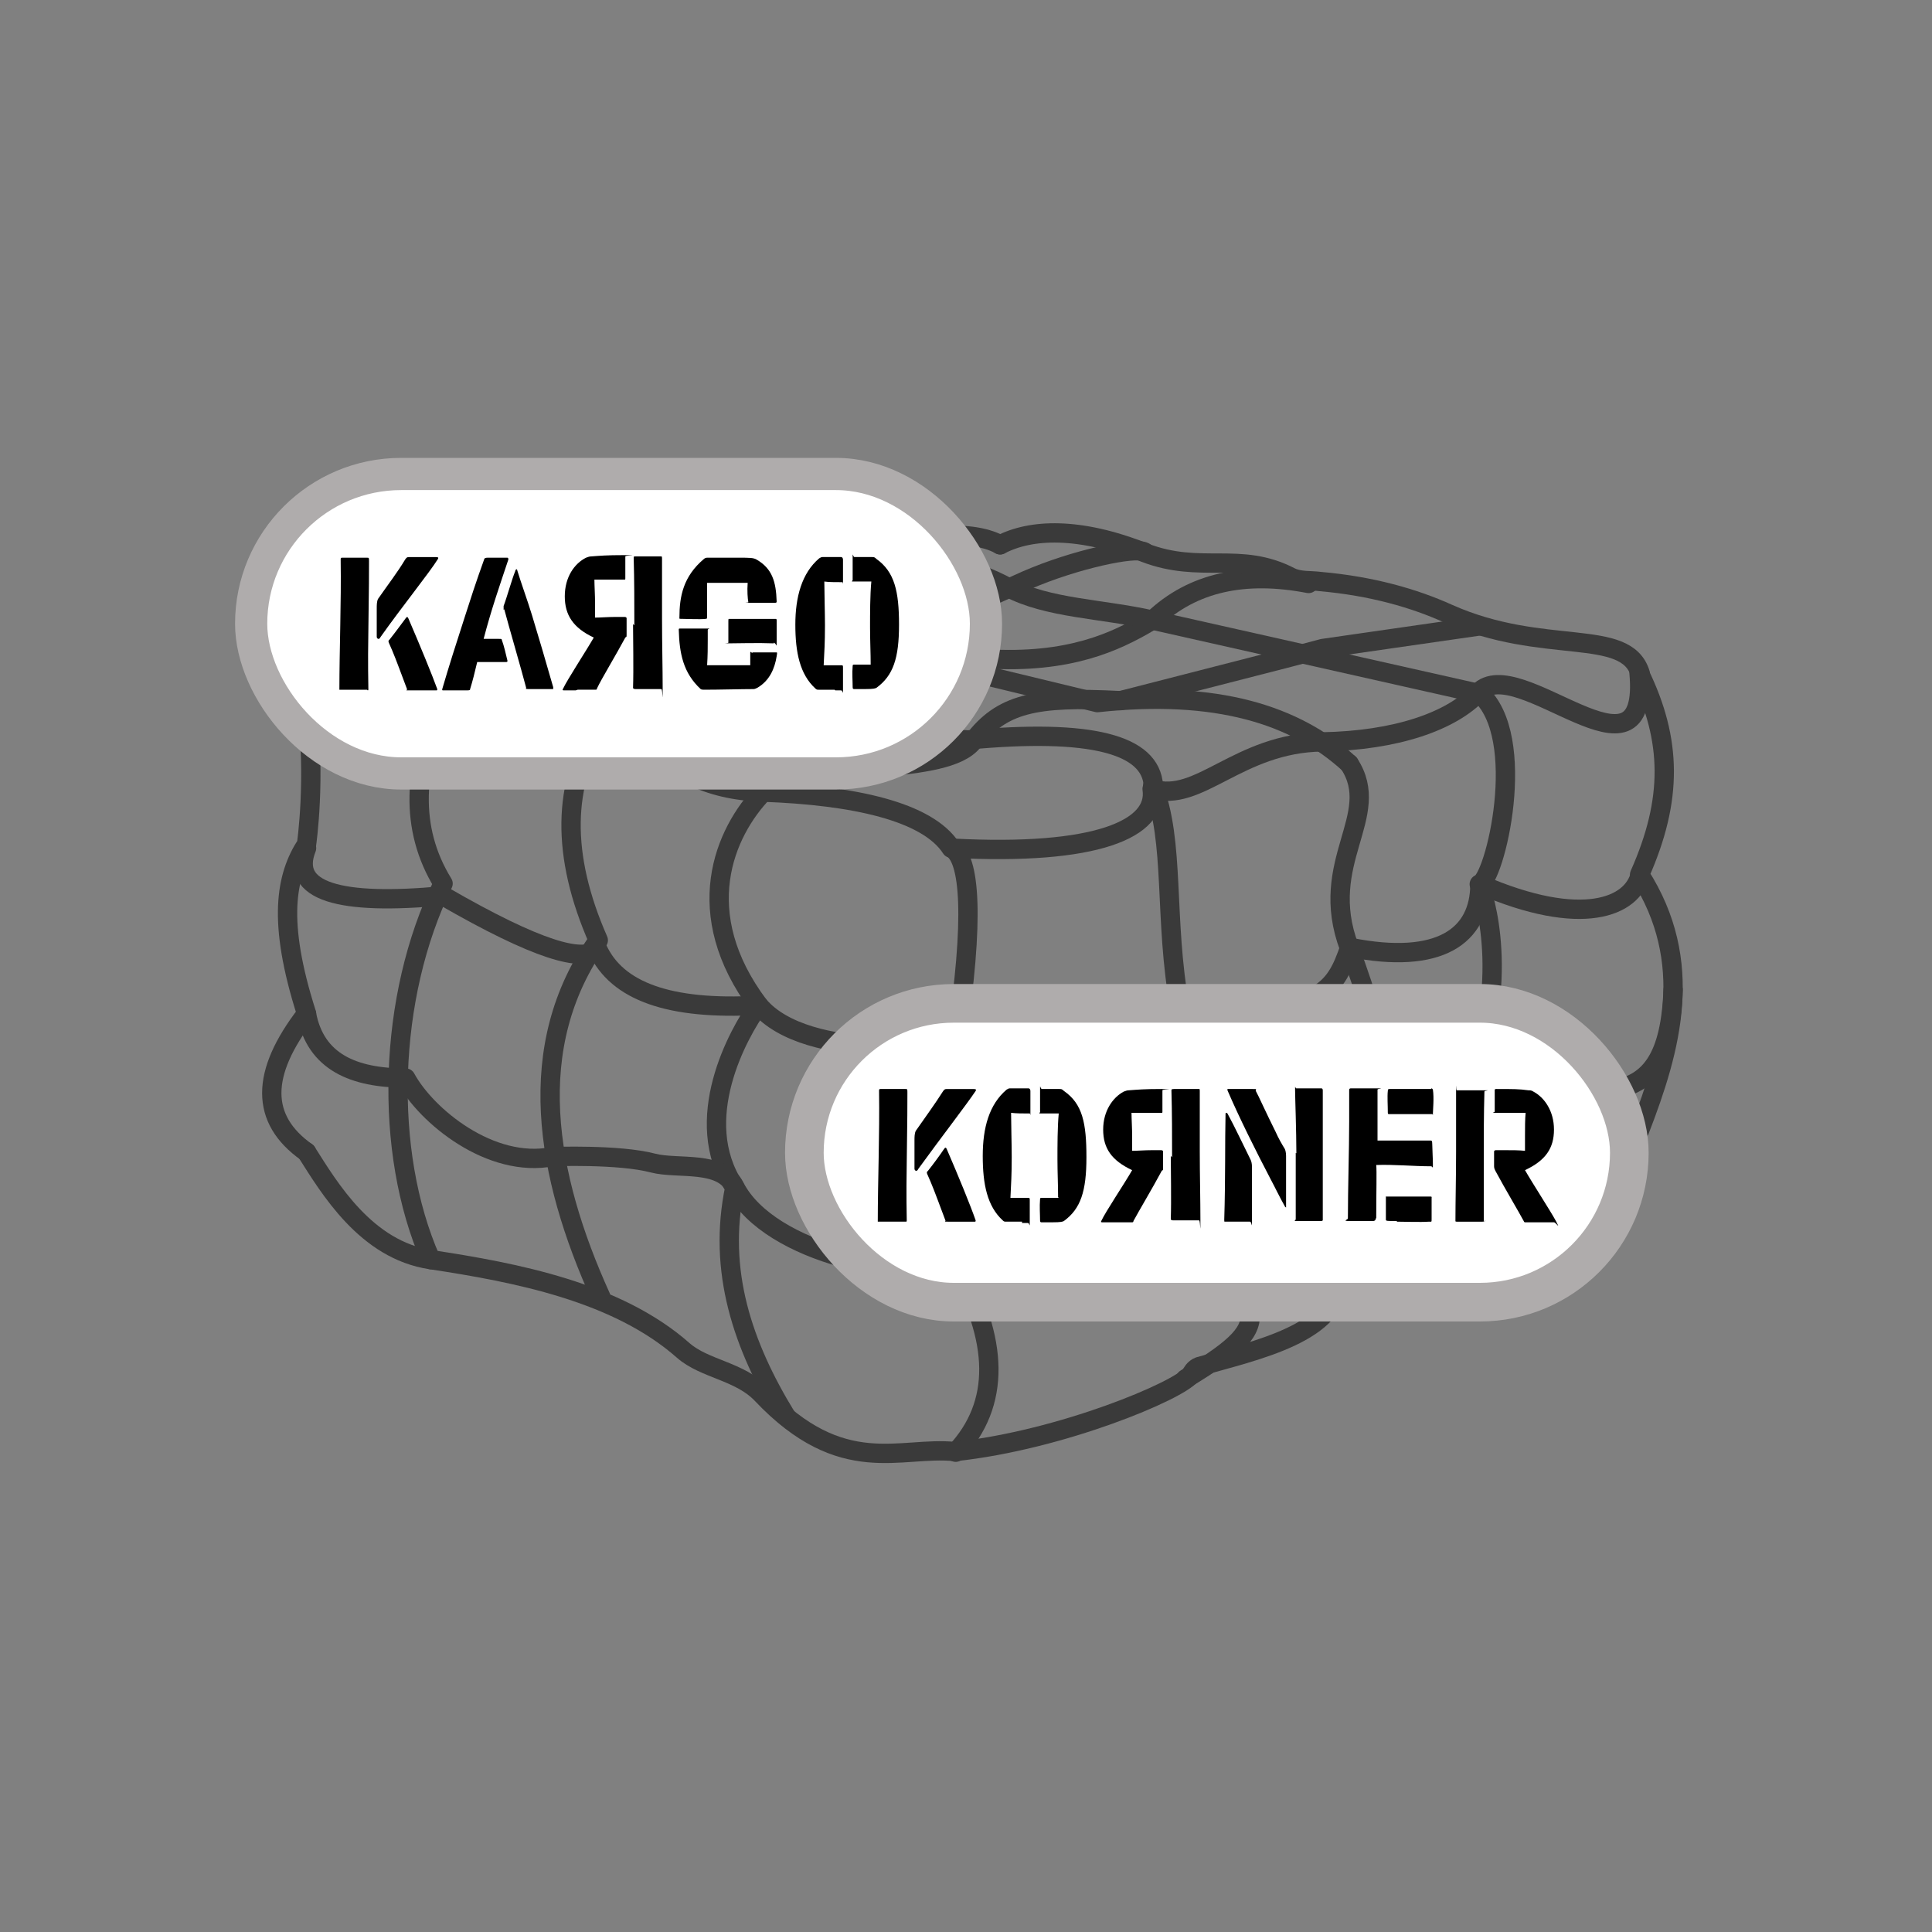 <?xml version="1.0" encoding="UTF-8"?> <svg xmlns="http://www.w3.org/2000/svg" version="1.1" viewBox="0 0 300 300"><rect x="0" y="0" width="300" height="300" fill="#808080" stroke="none"/><defs><style> .cls-1 { stroke-width: 5px; } .cls-1, .cls-2 { fill: #fff; stroke: #afacac; stroke-miterlimit: 10; } .cls-2 { stroke-width: 6px; } .cls-3 { fill: none; stroke: #3a3a3a; stroke-linecap: round; stroke-linejoin: round; stroke-width: 3px; } </style></defs><!-- Generator: Adobe Illustrator 28.7.1, SVG Export Plug-In . SVG Version: 1.2.0 Build 142) --><g><g id="Layer_1"><path class="cls-3" d="M47.6,101.7c-1.5-5.4,10.9-4.9,28.9-5.3.6-3.8,56.3-13.5,61.4-8.2,1.6-5.4,12.6-6.3,17.4-3.6"></path><path class="cls-3" d="M68.9,108.7c5.2-8.4,26-3,29.9-6.2,2.4-2,17.1-8.1,25.1-4.9,11,4.4,25.8-3.2,35.5-7.5,7.6-3.3,16.8-5.2,18.3-4.4"></path><path class="cls-3" d="M93.3,112.4c7.4-5.4,16.1-6.6,25.8-5.2,1.4-5,7.6-7.5,23.9-4.8h12.4c12.4.3,19.1-3.5,23.7-6.2,6.1-5.8,14.2-7.5,24.1-5.6"></path><path class="cls-3" d="M118.6,122.9c8.9-5,28.2-2.3,32.5-7.8,4.4-5.8,9.5-7,22.9-6.3l26.1-6.7,5.3-1.4,24.3-3.5"></path><path class="cls-3" d="M147.8,131.7c22.5,1.2,32-3,31.1-9.2,7.3,2.3,13.3-7.1,26.4-7.3,11.5-.2,20.1-3.2,24.3-7.7,6.1-6.4,26.7,16.2,24.9-3.1"></path><path class="cls-3" d="M76.2,96.5l23.7,5.9c7.7-1.2,14.2,1.6,20.5,5.1,6.8,4.4,17,6.7,29.9,7.4,19.2-1.8,28.4.7,28.8,7.1"></path><path class="cls-3" d="M97.7,90.6c13.1-3.4,27.6-.7,28,7.7l44.7,10.8c18.5-2,30.8,1.9,39.1,9.5"></path><path class="cls-3" d="M137.9,88.3s7.6-3,18.6,2.9c6.2,3.3,14.6,3.3,22.5,5.1,24.9,5.6,50.7,11.4,50.7,11.4"></path><path class="cls-3" d="M155.3,84.6c4.8-2.5,12.3-2.8,22.4,1.2,8.8,3.4,14.8-.3,22.7,3.8,1.4.7,3.1.5,4.6.7,8,.7,14.6,2.6,19.9,5,14.8,6.6,27.6,2,29.8,9.3"></path><path class="cls-3" d="M49.5,101.5c-.3.2-3.4-3.2-1.9,8,1.5,11.3,0,21.6,0,21.6-3.2,4.9-4.6,11.9,0,26.3-7.2,9.3-7.2,16.4,0,21.5"></path><path class="cls-3" d="M68.8,108.7c-4.6,10.3-5.3,19.9,0,28.5-8.6,17.6-9.3,41.6-1.9,58.4"></path><path class="cls-3" d="M93.3,112.4c-6,9.2-6.2,20.4-.4,33.6-11.7,16.5-8.2,36.4.4,55.4"></path><path class="cls-3" d="M118.6,122.9h0c-6.2,6.4-11.5,18.9-.8,33.2-3.2,4.4-10.6,17.8-3.7,28.3-2.7,12.9,1.2,24.5,8,35.6"></path><path class="cls-3" d="M147.8,131.7h0c2.8,1.6,3.6,10.7.6,30.3s-.2.7-.4,2.6,7.6,23.2.2,31.3c7,12.2,7.2,22.1.2,29.6"></path><path class="cls-3" d="M47.6,131.7c-2.7,6.8,5.2,8.9,21.2,7.4,14.7,8.5,21.7,10.4,24,8.3,3,6.5,11.1,9.5,25,8.7,7.6,9,30.6,6,30.6,6"></path><path class="cls-3" d="M148,195.9"></path><path class="cls-3" d="M47.6,178.9c3.5,5.5,9.2,15.2,19.3,16.7,13.2,2,28.9,5,39.2,14.1,3.3,2.9,8.8,3.2,12.2,6.8,12.5,13.2,21.5,8,30,8.9"></path><path class="cls-3" d="M47.6,101.7c.5-2.9,12.9,8.1,19.8,7.3,6.8-1.6,21.6,1.8,28.8,4.3,1,.4,1.7.6,2,.6,6,5.6,11.5,8.8,20.2,9.1,14.2.5,25.6,3,29.3,8.7"></path><path class="cls-3" d="M148.4,162c8.5,2.9,31.9,2.6,34.9-5.6,21.9,1.8,24-2.7,26.3-9.3,14,2.8,20.2-1.8,20.2-9.8,15.9,6.9,23.7,3.5,24.9-1.5"></path><path class="cls-3" d="M148.1,195.6c15.1,6.2,43.6,2.8,42.8-4.9-.1-1.5,13.2-16.4,23.7-17.6,5.4-.7,9.1-5.3,13.5-5.1,19,1.2,30.9,6.8,31.7-14.3"></path><path class="cls-3" d="M148.1,195.6"></path><path class="cls-3" d="M256,152.6"></path><path class="cls-3" d="M149.7,195"></path><path class="cls-3" d="M255.6,153.1"></path><path class="cls-3" d="M147.2,196"></path><path class="cls-3" d="M148.3,225.4c16.7-1.8,34.8-9.5,36.6-11.9.2-.3.5-1,1.3-1.3,8.7-2.5,21.9-5.2,21.7-13.7,12.4.7,19.3-3.4,21.7-11.4,14.2.3,23.3-3,24.9-11.7"></path><path class="cls-3" d="M179,122c3.5,8.5,1.7,20.8,4.2,34.4,2.2,11.9,6.1,18.1,7.1,29.7,1.7,19,10.6,17.8-6.2,28"></path><path class="cls-3" d="M209.5,118.6c5.3,8.1-5,15.2,0,28.5,5.7,15.4,8.5,26.7-1.6,51.5"></path><path class="cls-3" d="M229.7,107.6c7.8,6.8,2.4,29.2,0,29.7,0,0,5,12-.8,29.3-4.1,5.8,1.7,14.2.8,20.6"></path><path class="cls-3" d="M254.6,104.6c5,10.3,5.2,19.5,0,31.2,8.7,13.6,4.9,27,0,39.7"></path><path class="cls-3" d="M257,152.6"></path><path class="cls-3" d="M149.7,195"></path><path class="cls-3" d="M257.9,152.6"></path><path class="cls-3" d="M148,195.9"></path><path class="cls-3" d="M148,195.9c-6.3,3.1-28.5-1-33.9-11.6-2.1-4.2-8.9-2.7-12.7-3.7-5.3-1.4-15.6-1-15.6-1-9.6,1.9-19.6-6.3-22.8-12.2-8.1,0-14-2.5-15.4-9.9"></path><path class="cls-3" d="M203.1,90.6"></path><path class="cls-3" d="M179.8,86.6"></path><path class="cls-3" d="M200.9,88.7"></path><path class="cls-3" d="M200.9,88.7"></path><g><rect class="cls-2" x="124.9" y="155.8" width="128.1" height="46.4" rx="23.2" ry="23.2"></rect><g><path d="M140.6,189.7c-1,0-3.2,0-4.3,0s0,0,0,0c0-6.2.3-13.5.2-20.3,0-.2,0-.3.2-.3,1.3,0,2.5,0,3.9,0,.3,0,.3,0,.3.6,0,1.6,0,4.2-.1,10.6-.1,6.1,0,7.8,0,9.2,0,.1,0,.2-.1.2ZM142.2,181.8c0,0-.2-.1-.2-.3,0-1.7,0-2.8,0-4.4,0-.5,0-1.1.2-1.5,1.6-2.3,3-4.2,4.2-6.1.2-.3.3-.4.6-.4,1.4,0,2.8,0,4.1,0,.5,0,.5.1.4.3-1.4,2.1-5.5,7.4-8.9,12.1-.1.2-.2.3-.3.3ZM144.1,181.8c.8-1,1.9-2.5,2.5-3.4.2-.3.3-.2.4,0,1.9,4.4,3.7,8.8,4.5,11.1,0,.1,0,.2-.1.2-.5,0-1,0-1.5,0-.9,0-1.9,0-2.7,0s-.3,0-.4-.2c-.8-2.1-1.7-4.6-2.3-6-.5-1.2-.7-1.4-.5-1.6Z"></path><path d="M158.7,189.7c-1.4,0-2.3,0-2.5,0s-.3,0-.5-.2c-2.4-2.2-3.1-5.6-3.1-10s1-8,3.7-10.3c.2-.1.3-.2.5-.2.9,0,1.9,0,2.9,0,.2,0,.3.2.3.4,0,1.3,0,2.4,0,3.3s0,.2-.1.2c-1.1,0-2.1,0-2.9-.1,0,1.5.1,5,.1,6.9,0,2.8-.1,4.1-.2,6.3.9,0,1.9,0,2.8,0,.2,0,.2.1.2.4,0,.9,0,1.9,0,3.2s0,.3-.3.3h-.9ZM164.3,185.9c0-1.9-.1-3.9-.1-5.9s0-5,.2-7.1c-.7,0-1.8,0-2.6,0s-.2,0-.3-.4c0-.8,0-2,0-3.2s0-.2.3-.2c.8,0,1.8,0,2.7,0,.3,0,.4,0,.7.3,2.9,2,3.5,5,3.5,10.3s-.9,8-3.5,9.9c-.2.1-.4.2-1.8.2s-1,0-1.6,0c-.2,0-.3,0-.3-.3,0-1-.1-2.1,0-3.3,0-.2.1-.2.3-.2.9,0,1.8,0,2.6,0Z"></path><path d="M182,179.7c0-3.4,0-6.8-.1-10.4,0-.1,0-.2.4-.2,1.8,0,3.5,0,3.9,0,.1,0,.1.1.1.3,0,2.2,0,5.6,0,9.3,0,3.7.1,7.7.1,10.7s0,.1-.2.1c-.5,0-.9,0-1.7,0s-1.7,0-2.3,0c-.3,0-.4-.1-.4-.2.1-2.9,0-7.7,0-9.8ZM173,189.8c-.8,0-1.4,0-1.7,0s-.4,0-.3-.2c.7-1.5,3.6-5.8,4.8-7.9-3.2-1.5-4.5-3.4-4.5-6.3s1.5-5,3.2-5.9c.3-.1.5-.2.8-.2,1.4-.1,2.3-.2,5-.2s.2,0,.2.2c0,1.4,0,2.3,0,3.3,0,.2,0,.2-.2.2-1,0-2.5,0-3.6,0s-.8,0-1,0c0,.9.1,2.4.1,3.7s0,1.6,0,2.2c.8,0,1.9-.1,3.1-.1s1.1,0,1.4,0c.2,0,.3.1.3.2,0,.4,0,1.5,0,2.3s0,.5-.2.7c-1.5,2.8-3.6,6.3-4.4,7.8,0,.2-.1.2-.3.2-1.2,0-2,0-2.7,0Z"></path><path d="M190.4,172.8c0,0,.1,0,.2.1,1.2,2.2,2.4,4.8,3.6,7.2.1.2.2.6.2,1,0,3,0,6.8,0,8.4s0,.2-.3.2c-.3,0-.9,0-1.7,0s-1.6,0-2.2,0c-.1,0-.1,0-.1-.3.2-6.4.1-12.3.2-16.4,0-.1,0-.2.1-.2ZM190.6,169.3c0-.1,0-.2,0-.2,1.1,0,3,0,3.9,0s.4,0,.5.3c.4.7,1.5,3.2,3.1,6.4.4.9.9,1.8,1.4,2.6.1.2.2.6.2,1.1,0,.9,0,1.7,0,2.4,0,1,0,3.1,0,5.2,0,.3,0,.4,0,.4,0,0-.2-.1-.2-.2-.8-1.4-1.5-2.9-2.2-4.2-2.3-4.4-4.9-9.6-6.7-13.8ZM201.3,179.1c0-3.4-.2-8.8-.2-9.8s0-.3.2-.3c.4,0,1.4,0,2.3,0s1.2,0,1.6,0c.1,0,.2.1.2.3,0,2.8,0,11.9,0,20.1,0,.1,0,.2-.3.2-1,0-2.5,0-3.5,0s-.4,0-.4-.3c0-2.3,0-6.7,0-10.3Z"></path><path d="M213.6,189.3c0,.2-.2.3-.4.3-1.1,0-2.3,0-3.6,0s-.3-.2-.3-.4c0-4.7.2-10.7.2-15s0-4.4,0-4.8,0-.3.2-.4c.1,0,2.4,0,4,0s.2,0,.2.2c0,2.8,0,5.2,0,7.9.2,0,1.3,0,1.9,0,1.6,0,3.3,0,4.6,0s1.5,0,1.7,0,.3,0,.3.6.1,2.2.1,3.1,0,.3-.3.3c-2.7,0-5.7-.3-8.5-.2.1.9,0,4.4,0,8.2ZM216.9,189.6c-1.5,0-1.7,0-1.7-.2,0-.4,0-1,0-1.7s0-1.6,0-1.8,0-.1.1-.1h.9c.9,0,1.9,0,2.7,0,1.9,0,2.5,0,3,0s.4,0,.4.3c0,.4,0,.8,0,1.6s0,1.1,0,1.6,0,.4-.4.4c-1.3.1-3.9,0-5,0ZM222.2,169c.1,0,.2,0,.3.2.2,1.3,0,3.2,0,3.7s0,.1-.1.1c-2,0-4.5,0-6.7,0-.1,0-.2,0-.2-.2,0-1.2-.1-2.5,0-3.4,0-.3.1-.3.3-.3,4.9,0,6.1,0,6.5,0Z"></path><path d="M230.6,189.5c0,.1,0,.2-.4.2-.6,0-1.7,0-2.3,0s-1.2,0-1.7,0c-.1,0-.2,0-.2-.1,0-3,.1-7,.1-10.7,0-3.7,0-7.2,0-9.3s0-.3.1-.3c.3,0,2.1,0,3.9,0s.4,0,.4.2c-.1,3.5-.1,7-.1,10.4s0,6.9,0,9.8ZM236.9,189.8c-.2,0-.2,0-.3-.2-.8-1.5-2.9-5-4.4-7.8-.1-.2-.2-.4-.2-.7,0-.7,0-1.9,0-2.3,0,0,0-.2.3-.2.4,0,.9,0,1.4,0,1.1,0,2.2,0,3.1.1,0-.6,0-1.3,0-2.2,0-1.3,0-2.8.1-3.7-.2,0-.6,0-1,0-1.1,0-2.6,0-3.6,0s-.2,0-.2-.2c0-1.1,0-2,0-3.3,0-.1,0-.2.2-.2,2.7,0,3.6,0,5,.2.3,0,.5,0,.8.2,1.7.9,3.2,3,3.2,5.9s-1.3,4.8-4.5,6.3c1.2,2.1,4,6.4,4.8,7.9s0,.2-.3.2-.9,0-1.7,0-1.4,0-2.7,0Z"></path></g><g><rect class="cls-1" x="39" y="73.6" width="114.1" height="46.5" rx="23.3" ry="23.3"></rect><g><path d="M57,107.1c-1,0-3.2,0-4.3,0s0,0,0,0c0-6.2.3-13.5.2-20.2,0-.2,0-.3.2-.3,1.3,0,2.5,0,3.9,0,.3,0,.3,0,.3.6,0,1.6,0,4.1-.1,10.6-.1,6,0,7.8,0,9.2,0,.1,0,.2-.1.2ZM58.7,99.2c0,0-.2-.1-.2-.3,0-1.7,0-2.8,0-4.4,0-.5,0-1.1.2-1.5,1.6-2.3,3-4.1,4.2-6.1.2-.3.3-.4.6-.4,1.4,0,2.8,0,4.1,0,.5,0,.5.1.4.3-1.3,2.1-5.5,7.3-8.9,12.1-.1.2-.2.3-.3.3ZM60.5,99.3c.8-1,1.9-2.5,2.5-3.3.2-.3.3-.2.4,0,1.9,4.4,3.7,8.8,4.5,11,0,.1,0,.2-.1.2-.5,0-1,0-1.5,0-.9,0-1.8,0-2.7,0s-.3,0-.4-.2c-.8-2.1-1.7-4.6-2.3-6-.5-1.2-.7-1.4-.5-1.6Z"></path><path d="M72.6,107.2c-.4,0-.7,0-1.4,0-1.1,0-1.9,0-2.4,0-.1,0-.2,0-.1-.3.9-3.1,2.2-7.2,3.5-11.2.8-2.5,1.7-5.3,3-8.9,0-.1.2-.2.5-.2.6,0,2.2,0,3.1,0,.1,0,.2.2.1.4-1.3,3.9-2.6,7.6-3.8,12.2.8,0,1.6,0,2.2,0,.5,0,.6,0,.6.1.4,1.1.6,2.1.9,3.3,0,.1,0,.2-.2.2-.6,0-1.2,0-1.9,0s-1.7,0-2.6,0c-.4,1.7-.7,2.9-1.1,4.2,0,.1,0,.2-.4.2ZM78.2,94.7c0-.2,0-.5,0-.6.5-1.3,1.3-4.2,1.8-5.4,0-.1.1-.3.2-.3s.1,0,.1.1c.6,2,1.6,4.7,2.3,7,1.1,3.6,2,6.7,3.3,11.2,0,.2,0,.3,0,.3-.2,0-.4,0-.9,0s-1.2,0-2.4,0-.9,0-.9-.2c-.7-2.7-2.8-9.9-3.4-12.2Z"></path><path d="M109.6,96.1c-1,.1-2.8,0-3.5,0s-.6,0-.6-.2c0-3.3.6-6.4,3.8-9.1.1-.1.3-.2.5-.2,1.1,0,3.2,0,4.9,0s2.3,0,2.8.3c2.4,1.4,3,3.4,3.1,6.5,0,.2-.1.2-.3.2-1.4,0-2.5,0-3.9,0s-.1,0-.2-.1c-.1-.5-.2-1.8-.1-3-1,0-1.9,0-3,0s-2.1,0-3.3,0c0,1.5,0,3,0,4.8v.6c0,.1,0,.2-.3.2ZM116.8,101.3c1.1,0,3.5,0,3.7,0s.2,0,.1.6c-.3,1.9-1.1,3.8-3,4.9-.2.1-.4.2-.6.2-1.8,0-5.3.1-7.7.1,0,0-.4,0-.5-.1-2.7-2.5-3.3-5.5-3.4-9.2,0-.2,0-.2.3-.2,1.2,0,2.6,0,3.8,0s.4,0,.4.2c0,.5,0,1.1,0,1.5,0,1.2,0,2.5-.1,4,1.1,0,2.1,0,3.1,0s2.3,0,3.6,0c0-.5,0-1.3,0-1.8s0-.2.4-.1ZM120.2,99.9c-2.5-.1-5.9,0-7.1,0s0,0,0-.1c0-.5,0-2.3,0-3.4,0-.2,0-.3.1-.3,2.3,0,4.7,0,7.2,0,.1,0,.2,0,.2.2,0,.6,0,2,0,3.3s0,.2-.5.2Z"></path><path d="M129.6,107.1c-1.4,0-2.3,0-2.5,0s-.3,0-.5-.2c-2.4-2.2-3.1-5.6-3.1-9.9s1-8,3.7-10.3c.2-.1.3-.2.5-.2.9,0,1.9,0,2.9,0,.2,0,.3.2.3.4,0,1.3,0,2.4,0,3.3s0,.2-.1.2c-1.1,0-2.1,0-2.8-.1,0,1.5.1,5,.1,6.8,0,2.8-.1,4.1-.2,6.2.9,0,1.8,0,2.8,0,.2,0,.2.1.2.4,0,.9,0,1.9,0,3.2s0,.3-.3.3h-.9ZM135.2,103.3c0-1.9-.1-3.9-.1-5.9s0-5,.2-7.1c-.7,0-1.8,0-2.6,0s-.2,0-.3-.4c0-.8,0-2,0-3.2s0-.2.3-.2c.8,0,1.8,0,2.7,0,.3,0,.4,0,.7.3,2.8,2,3.5,5,3.5,10.2s-.9,7.9-3.5,9.8c-.2.1-.4.2-1.8.2s-1,0-1.6,0c-.2,0-.3,0-.3-.3,0-1-.1-2.1,0-3.3,0-.2.1-.2.3-.2.9,0,1.8,0,2.6,0Z"></path><path d="M98.5,97.1c0-3.4,0-6.9-.1-10.5,0-.2,0-.2.4-.2,1.8,0,3.6,0,3.9,0,.1,0,.1.2.1.3,0,2.2,0,5.7,0,9.4,0,3.8.1,7.8.1,10.8s0,.1-.2.1c-.5,0-1,0-1.7,0s-1.8,0-2.3,0c-.3,0-.4-.1-.4-.2.1-2.9,0-7.8,0-9.9ZM89.4,107.2c-.8,0-1.4,0-1.7,0s-.4,0-.3-.2c.7-1.5,3.6-5.9,4.8-8-3.2-1.5-4.5-3.5-4.5-6.4,0-3,1.5-5.1,3.3-6,.3-.1.5-.2.8-.2,1.4-.1,2.3-.2,5.1-.2s.2,0,.2.2c0,1.4,0,2.3,0,3.4,0,.2,0,.2-.2.2-1,0-2.6,0-3.6,0s-.8,0-1,0c0,.9.1,2.4.1,3.7s0,1.6,0,2.2c.8,0,2-.1,3.1-.1s1.1,0,1.5,0c.2,0,.3.1.3.2,0,.4,0,1.5,0,2.3s0,.5-.2.7c-1.5,2.8-3.7,6.4-4.4,7.9,0,.2-.1.2-.3.2-1.2,0-2.1,0-2.7,0Z"></path></g></g></g></g></g></svg> 